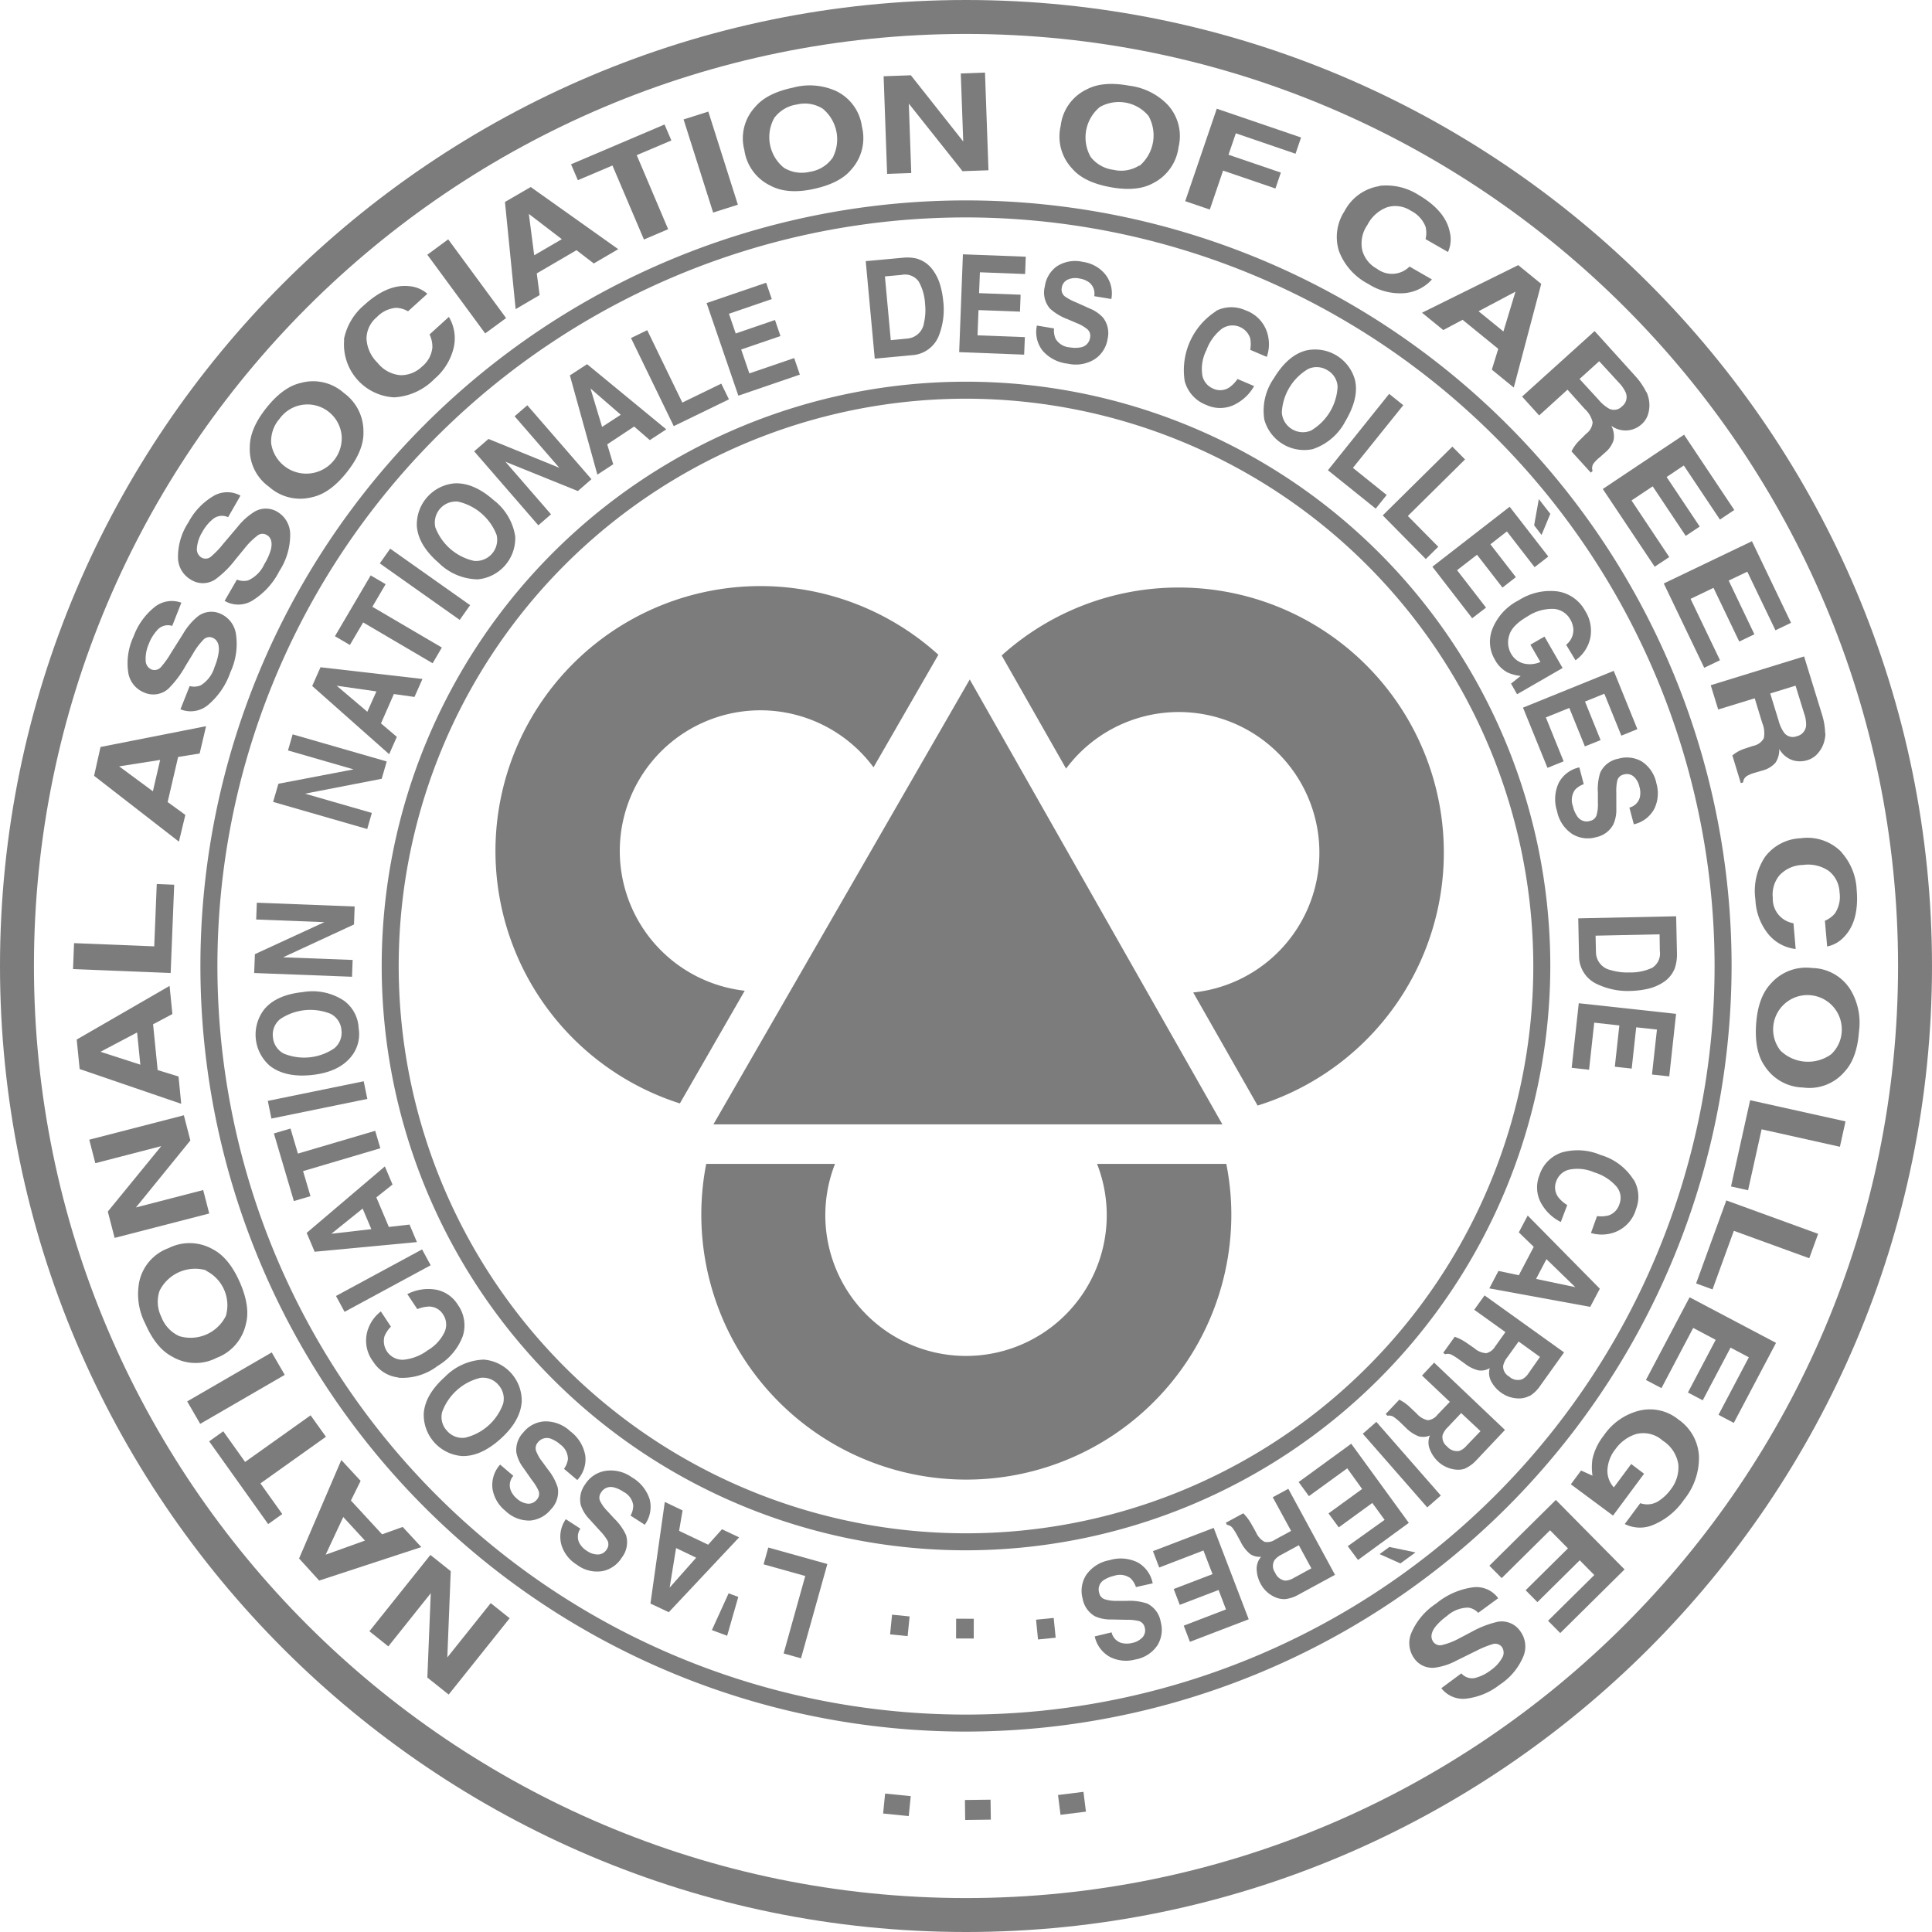 <svg xmlns="http://www.w3.org/2000/svg" width="4.17in" height="4.17in" viewBox="0 0 300 300"><title>NACC_logo</title><polygon points="151.1 106.42 150.58 105.51 138.96 125.68 138.96 125.68 130.56 140.26 110.78 174.59 111.32 174.59 133.3 174.59 166.7 174.59 188.68 174.59 189.81 174.59 177.9 153.62 177.9 153.62 169.91 139.55 151.1 106.42 151.1 106.42" style="fill:#7c7c7c"></polygon><path d="M181.64,219.84a21.84,21.84,0,1,1,20-34.69l10.07-17.48a41.14,41.14,0,1,0-40.14,69.67Z" transform="translate(-66 -66)" style="fill:#7c7c7c"></path><path d="M249,157.23a41,41,0,0,0-27.46,10.55l10,17.57a21.83,21.83,0,1,1,19.74,34.76l10,17.56A41.15,41.15,0,0,0,249,157.23Z" transform="translate(-66 -66)" style="fill:#7c7c7c"></path><path d="M236.35,246.73a21.85,21.85,0,1,1-40.69,0h-20a41.15,41.15,0,1,0,81.54,7.91,40.42,40.42,0,0,0-.78-7.91Z" transform="translate(-66 -66)" style="fill:#7c7c7c"></path><polygon points="69.67 263.13 66.36 260.49 66.89 247.39 60.3 255.65 57.36 253.3 66.83 241.45 69.99 243.97 69.46 257.36 76.2 248.93 79.14 251.28 69.67 263.13" style="fill:#7c7c7c"></polygon><path d="M115.56,311.43,112.44,308,119,292.71l3,3.24L120.49,299l4.84,5.25,3.2-1.15,2.89,3.13Zm7.11-6.21-3.37-3.66-2.73,5.85Z" transform="translate(-66 -66)" style="fill:#7c7c7c"></path><polygon points="32.48 223.81 34.67 222.25 38.06 227.01 48.23 219.77 50.61 223.1 40.44 230.34 43.83 235.1 41.64 236.66 32.48 223.81" style="fill:#7c7c7c"></polygon><rect x="95.04" y="279.55" width="15.17" height="4.03" transform="translate(-193.32 23.38) rotate(-30.09)" style="fill:#7c7c7c"></rect><path d="M99.07,260q2.5,1.31,4.17,5.11c1.11,2.54,1.43,4.72.93,6.53a7.26,7.26,0,0,1-4.54,5.21,7.13,7.13,0,0,1-6.9-.2q-2.51-1.31-4.17-5.11a10,10,0,0,1-.93-6.54,7.15,7.15,0,0,1,4.54-5.19,7.27,7.27,0,0,1,6.9.19M98,263.25a6.16,6.16,0,0,0-7.21,3.16,5.22,5.22,0,0,0,.26,4.07,5.31,5.31,0,0,0,2.81,3,6.12,6.12,0,0,0,7.22-3.16,6,6,0,0,0-3.08-7" transform="translate(-66 -66)" style="fill:#7c7c7c"></path><polygon points="17.8 192.22 16.74 188.13 25.04 177.97 14.8 180.62 13.86 176.97 28.55 173.18 29.56 177.09 21.11 187.49 31.55 184.79 32.49 188.43 17.8 192.22" style="fill:#7c7c7c"></polygon><path d="M78.37,232l-.46-4.58,14.42-8.33.44,4.37-3,1.59.71,7.11,3.24,1,.42,4.24Zm9.42-.68-.5-5-5.69,3Z" transform="translate(-66 -66)" style="fill:#7c7c7c"></path><polygon points="11.34 150.48 11.5 146.45 23.95 146.95 24.34 137.27 27.05 137.38 26.5 151.09 11.34 150.48" style="fill:#7c7c7c"></polygon><path d="M80.61,186.47l1-4.48L98,178.76,97,183l-3.34.54-1.63,7,2.75,2-1,4.15Zm9.13,2.4L90.87,184l-6.37,1Z" transform="translate(-66 -66)" style="fill:#7c7c7c"></path><path d="M95.45,172.53a2.69,2.69,0,0,0,1.72-.11,5,5,0,0,0,2.15-2.86,9.17,9.17,0,0,0,.64-2.29c.14-1.19-.2-1.94-1-2.26a1.27,1.27,0,0,0-1.39.34,11,11,0,0,0-1.65,2.23l-1.11,1.82a15.81,15.81,0,0,1-2.65,3.53,3.5,3.5,0,0,1-3.78.6,4,4,0,0,1-2.45-3,9.78,9.78,0,0,1,.82-5.72,10.38,10.38,0,0,1,3.14-4.45,4.27,4.27,0,0,1,4.27-.77l-1.42,3.6a2.2,2.2,0,0,0-2.39.73A6.7,6.7,0,0,0,89.1,166a5.7,5.7,0,0,0-.48,2.57,1.52,1.52,0,0,0,.93,1.4,1.34,1.34,0,0,0,1.48-.43,13.38,13.38,0,0,0,1.53-2.16l1.84-2.91a10,10,0,0,1,2.26-2.71,3.43,3.43,0,0,1,3.53-.48,4.08,4.08,0,0,1,2.45,3.19,10.36,10.36,0,0,1-.86,5.9,11.55,11.55,0,0,1-3.48,5.1,4.2,4.2,0,0,1-4.28.67Z" transform="translate(-66 -66)" style="fill:#7c7c7c"></path><path d="M102.79,156a2.77,2.77,0,0,0,1.72.13,5,5,0,0,0,2.53-2.52,9.18,9.18,0,0,0,1-2.19c.3-1.15.08-2-.67-2.37a1.24,1.24,0,0,0-1.42.14,10.85,10.85,0,0,0-2,2l-1.36,1.65a15.32,15.32,0,0,1-3.13,3.11,3.47,3.47,0,0,1-3.82.06,4,4,0,0,1-2-3.34,9.72,9.72,0,0,1,1.62-5.56A10.35,10.35,0,0,1,99,143.11a4.23,4.23,0,0,1,4.34-.15l-1.92,3.35a2.22,2.22,0,0,0-2.47.39,6.67,6.67,0,0,0-1.53,1.9,5.61,5.61,0,0,0-.84,2.47,1.52,1.52,0,0,0,.73,1.52,1.29,1.29,0,0,0,1.52-.22,13.41,13.41,0,0,0,1.82-1.91l2.23-2.63a10.2,10.2,0,0,1,2.62-2.36,3.45,3.45,0,0,1,3.56,0,4.06,4.06,0,0,1,2,3.5,10.35,10.35,0,0,1-1.69,5.72,11.43,11.43,0,0,1-4.17,4.56,4.17,4.17,0,0,1-4.32.05Z" transform="translate(-66 -66)" style="fill:#7c7c7c"></path><path d="M122.44,133.24q0,2.82-2.58,6.08t-5.35,3.87a7.26,7.26,0,0,1-6.72-1.59,7.15,7.15,0,0,1-3-6.19c0-1.89.85-3.91,2.58-6.08s3.51-3.46,5.34-3.87a7.17,7.17,0,0,1,6.72,1.59,7.31,7.31,0,0,1,3,6.19m-3.37.53a5.33,5.33,0,0,0-9.63-2.77,5.32,5.32,0,0,0-1.32,3.87,5.51,5.51,0,0,0,10.95-1.1" transform="translate(-66 -66)" style="fill:#7c7c7c"></path><path d="M119.39,118.78a9.3,9.3,0,0,1,3.16-5.41q3.57-3.27,6.92-2.94a4.86,4.86,0,0,1,2.89,1.19l-3,2.72a4,4,0,0,0-1.85-.54,4.6,4.6,0,0,0-3,1.45,4.37,4.37,0,0,0-1.6,3.34,5.63,5.63,0,0,0,1.72,3.75,5.07,5.07,0,0,0,3.55,1.92,4.7,4.7,0,0,0,3.34-1.33,4.34,4.34,0,0,0,1.62-3,4.47,4.47,0,0,0-.44-2l3-2.72a6.48,6.48,0,0,1,.75,4.78,9.18,9.18,0,0,1-3,4.86,9.48,9.48,0,0,1-6.23,2.85,8.22,8.22,0,0,1-7.77-9" transform="translate(-66 -66)" style="fill:#7c7c7c"></path><rect x="136.45" y="102.89" width="4.03" height="15.17" transform="translate(-104.53 37.5) rotate(-36.33)" style="fill:#7c7c7c"></rect><path d="M144.41,97.36l4-2.32L162,104.69l-3.8,2.22-2.68-2.06-6.17,3.6.44,3.37L146.07,114Zm4.54,8.28,4.29-2.5-5.12-3.92Z" transform="translate(-66 -66)" style="fill:#7c7c7c"></path><polygon points="103.19 19.33 104.25 21.81 98.87 24.09 103.75 35.59 99.99 37.19 95.1 25.7 89.73 27.98 88.67 25.51 103.19 19.33" style="fill:#7c7c7c"></polygon><rect x="174.35" y="83.58" width="4.03" height="15.17" transform="translate(-85.32 -8.37) rotate(-17.61)" style="fill:#7c7c7c"></rect><path d="M198.16,92.36c-1.21,1.44-3.18,2.42-5.9,3s-4.92.37-6.58-.51a7.26,7.26,0,0,1-4.1-5.56,7.15,7.15,0,0,1,1.69-6.69c1.21-1.44,3.17-2.43,5.9-3a9.94,9.94,0,0,1,6.58.5,7.17,7.17,0,0,1,4.09,5.56,7.32,7.32,0,0,1-1.68,6.7m-2.91-1.78a6.17,6.17,0,0,0-1.52-7.72,5.23,5.23,0,0,0-4-.63,5.3,5.3,0,0,0-3.51,2.1,6.12,6.12,0,0,0,1.52,7.73,5.33,5.33,0,0,0,4,.62,5.26,5.26,0,0,0,3.49-2.1" transform="translate(-66 -66)" style="fill:#7c7c7c"></path><polygon points="137.21 11.84 141.44 11.69 149.57 21.97 149.19 11.41 152.95 11.27 153.49 26.44 149.46 26.58 141.12 16.09 141.5 26.87 137.75 27 137.21 11.84" style="fill:#7c7c7c"></polygon><path d="M245,94.47c-1.66.9-3.85,1.09-6.58.59s-4.71-1.45-5.93-2.88a7.25,7.25,0,0,1-1.78-6.67,7.14,7.14,0,0,1,4-5.61q2.49-1.35,6.58-.6a10,10,0,0,1,5.94,2.88A7.18,7.18,0,0,1,249,88.86a7.3,7.3,0,0,1-4,5.61m-2.06-2.72A6.2,6.2,0,0,0,244.34,84a6,6,0,0,0-7.56-1.38,6.13,6.13,0,0,0-1.42,7.75,5.33,5.33,0,0,0,3.54,2,5.25,5.25,0,0,0,4-.67" transform="translate(-66 -66)" style="fill:#7c7c7c"></path><polygon points="188.94 16.88 202.03 21.35 201.17 23.87 191.9 20.7 190.76 24.03 198.89 26.8 198.05 29.27 189.92 26.49 187.86 32.54 184.04 31.24 188.94 16.88" style="fill:#7c7c7c"></polygon><path d="M280.17,94.86a9.33,9.33,0,0,1,6.1,1.41q4.19,2.46,4.85,5.75a4.74,4.74,0,0,1-.28,3.11l-3.48-2a4.13,4.13,0,0,0,0-1.93,4.71,4.71,0,0,0-2.29-2.48,4.37,4.37,0,0,0-3.67-.54,5.64,5.64,0,0,0-3.07,2.75,5,5,0,0,0-.78,4,4.63,4.63,0,0,0,2.26,2.8,3.84,3.84,0,0,0,5.06-.34l3.48,2a6.51,6.51,0,0,1-4.35,2.14,9.17,9.17,0,0,1-5.53-1.44,9.56,9.56,0,0,1-4.56-5.11,7.32,7.32,0,0,1,.86-6.18,7.4,7.4,0,0,1,5.42-3.9" transform="translate(-66 -66)" style="fill:#7c7c7c"></path><path d="M301.75,107.17l3.57,2.91-4.26,16.1-3.41-2.78,1-3.23-5.54-4.51-3,1.59-3.3-2.69Zm-6.16,7.16,3.86,3.14,1.87-6.18Z" transform="translate(-66 -66)" style="fill:#7c7c7c"></path><path d="M321.69,126.92a5,5,0,0,1,.43,2.06,4.82,4.82,0,0,1-.29,1.58,3.38,3.38,0,0,1-.95,1.34,3.7,3.7,0,0,1-4.68.21,3.48,3.48,0,0,1,.37,2.2,4.11,4.11,0,0,1-1.38,2l-.76.68a5.83,5.83,0,0,0-1,1,1.3,1.3,0,0,0-.13,1.14l-.28.26-3-3.3a7.47,7.47,0,0,1,.43-.74,5.77,5.77,0,0,1,.85-1l1-1a2.43,2.43,0,0,0,1-1.78,4,4,0,0,0-1.21-2.06l-2.69-3-4.4,4-2.65-2.93,11.26-10.17,6.24,6.9a10.94,10.94,0,0,1,1.77,2.54m-7.3-4.76-3.05,2.76,3,3.27a5.77,5.77,0,0,0,1.51,1.29,1.68,1.68,0,0,0,2.06-.29,1.83,1.83,0,0,0,.63-2.09,5.28,5.28,0,0,0-1.07-1.59Z" transform="translate(-66 -66)" style="fill:#7c7c7c"></path><polygon points="267.07 80.68 261.46 72.28 258.79 74.07 263.93 81.76 261.76 83.21 256.63 75.52 253.34 77.71 259.2 86.5 256.94 88 248.88 75.93 261.5 67.5 269.3 79.19 267.07 80.68" style="fill:#7c7c7c"></polygon><polygon points="275.69 97.87 271.32 88.77 268.43 90.15 272.42 98.49 270.07 99.62 266.07 91.28 262.51 92.99 267.08 102.52 264.63 103.69 258.35 90.6 272.04 84.04 278.11 96.71 275.69 97.87" style="fill:#7c7c7c"></polygon><path d="M349.45,179.87a5,5,0,0,1-.48,2.06,4.81,4.81,0,0,1-.94,1.31,3.42,3.42,0,0,1-1.42.81,3.89,3.89,0,0,1-2.24,0,3.81,3.81,0,0,1-2.09-1.76,3.57,3.57,0,0,1-.59,2.15,4.08,4.08,0,0,1-2.11,1.23l-1,.3a5.1,5.1,0,0,0-1.31.52,1.28,1.28,0,0,0-.6,1l-.36.11L335,183.3a7.39,7.39,0,0,1,.69-.49,5.68,5.68,0,0,1,1.2-.55l1.33-.44a2.4,2.4,0,0,0,1.66-1.18,4.09,4.09,0,0,0-.24-2.38l-1.17-3.83-5.67,1.74-1.16-3.77,14.5-4.47,2.74,8.89a10.67,10.67,0,0,1,.53,3.05m-4.6-7.4-3.93,1.21,1.3,4.22a5.69,5.69,0,0,0,.82,1.82,1.68,1.68,0,0,0,2,.6,1.85,1.85,0,0,0,1.45-1.63,5,5,0,0,0-.3-1.89Z" transform="translate(-66 -66)" style="fill:#7c7c7c"></path><path d="M351.93,198.33a9.32,9.32,0,0,1,2.37,5.79q.42,4.83-1.88,7.28a4.89,4.89,0,0,1-2.7,1.57l-.35-4a4,4,0,0,0,1.56-1.14,4.69,4.69,0,0,0,.71-3.3,4.41,4.41,0,0,0-1.68-3.3,5.68,5.68,0,0,0-4-.92,5.07,5.07,0,0,0-3.68,1.65,4.69,4.69,0,0,0-1,3.46,3.83,3.83,0,0,0,3.21,3.94l.34,4a6.45,6.45,0,0,1-4.25-2.31,9.12,9.12,0,0,1-2-5.35,9.55,9.55,0,0,1,1.52-6.68,7.3,7.3,0,0,1,5.54-2.86,7.38,7.38,0,0,1,6.32,2.17" transform="translate(-66 -66)" style="fill:#7c7c7c"></path><path d="M340,231.5c-1.07-1.55-1.5-3.71-1.31-6.47s.94-4.84,2.22-6.22a7.28,7.28,0,0,1,6.44-2.5,7.16,7.16,0,0,1,6,3.39,9.94,9.94,0,0,1,1.31,6.47q-.3,4.16-2.22,6.22a7.15,7.15,0,0,1-6.44,2.48,7.3,7.3,0,0,1-6-3.37m2.48-2.35a6.16,6.16,0,0,0,7.86.56,5.21,5.21,0,0,0,1.65-3.72,5.33,5.33,0,1,0-9.51,3.16" transform="translate(-66 -66)" style="fill:#7c7c7c"></path><polygon points="286.57 174.13 285.7 178.07 273.54 175.36 271.44 184.82 268.79 184.23 271.76 170.84 286.57 174.13" style="fill:#7c7c7c"></polygon><polygon points="282.32 191.59 280.94 195.38 269.23 191.12 265.92 200.22 263.37 199.29 268.06 186.4 282.32 191.59" style="fill:#7c7c7c"></polygon><polygon points="266.85 219.69 271.56 210.76 268.72 209.26 264.4 217.44 262.1 216.23 266.41 208.05 262.92 206.2 257.99 215.55 255.58 214.28 262.36 201.44 275.78 208.52 269.22 220.95 266.85 219.69" style="fill:#7c7c7c"></polygon><path d="M320.7,299.41a3.24,3.24,0,0,0,3.1-.51,6.91,6.91,0,0,0,1.61-1.59,5.58,5.58,0,0,0,1.2-3.93,5.34,5.34,0,0,0-2.44-3.69,4.49,4.49,0,0,0-4.15-1,6.24,6.24,0,0,0-3.15,2.3,5.71,5.71,0,0,0-1.27,3.24,3.79,3.79,0,0,0,1,2.73l2.69-3.63,2,1.51-4.82,6.5-6.55-4.86,1.59-2.14,1.77.8a8.76,8.76,0,0,1,0-2.6,9.08,9.08,0,0,1,1.75-3.63,9.43,9.43,0,0,1,5.45-3.85,7,7,0,0,1,6.14,1.36,7.38,7.38,0,0,1,3.19,5.6,10.29,10.29,0,0,1-2.31,6.84,10.79,10.79,0,0,1-4.73,3.9,5.27,5.27,0,0,1-4.48-.11Z" transform="translate(-66 -66)" style="fill:#7c7c7c"></path><polygon points="240.38 251.67 247.56 244.57 245.3 242.28 238.73 248.78 236.9 246.93 243.47 240.43 240.69 237.62 233.18 245.05 231.27 243.12 241.59 232.91 252.26 243.7 242.27 253.58 240.38 251.67" style="fill:#7c7c7c"></polygon><path d="M295.54,316.44a2.68,2.68,0,0,0-1.53-.81,5,5,0,0,0-3.32,1.29,9.92,9.92,0,0,0-1.76,1.62c-.73.94-.85,1.76-.34,2.45a1.3,1.3,0,0,0,1.37.44,10.79,10.79,0,0,0,2.58-1l1.9-1a15.66,15.66,0,0,1,4.11-1.6,3.5,3.5,0,0,1,3.53,1.48,4,4,0,0,1,.48,3.86,9.74,9.74,0,0,1-3.7,4.44,10.4,10.4,0,0,1-5,2.13,4.27,4.27,0,0,1-4.05-1.6l3.11-2.3a2.21,2.21,0,0,0,2.42.63,6.73,6.73,0,0,0,2.16-1.13,5.73,5.73,0,0,0,1.76-1.93,1.54,1.54,0,0,0-.06-1.68,1.31,1.31,0,0,0-1.48-.41,14.62,14.62,0,0,0-2.44,1l-3.09,1.52a9.88,9.88,0,0,1-3.35,1.11,3.43,3.43,0,0,1-3.25-1.45,4.06,4.06,0,0,1-.41-4A10.35,10.35,0,0,1,289,315a11.4,11.4,0,0,1,5.64-2.51,4.17,4.17,0,0,1,4,1.68Z" transform="translate(-66 -66)" style="fill:#7c7c7c"></path><rect x="230.46" y="344.48" width="3.98" height="3.1" transform="translate(-107.09 -34.53) rotate(-7.12)" style="fill:#7c7c7c"></rect><rect x="215.83" y="345.49" width="3.98" height="3.1" transform="translate(-70.38 -63.21) rotate(-0.73)" style="fill:#7c7c7c"></rect><rect x="201.6" y="344.44" width="3.1" height="3.98" transform="matrix(0.1, -1, 1, 0.1, -227.47, 448.76)" style="fill:#7c7c7c"></rect><polygon points="124.38 257.5 121.68 256.75 125.04 244.72 118.57 242.91 119.3 240.3 128.47 242.86 124.38 257.5" style="fill:#7c7c7c"></polygon><polygon points="110.54 253.12 113.14 247.41 114.64 247.97 112.91 254 110.54 253.12" style="fill:#7c7c7c"></polygon><path d="M169.85,316.34,167,315l2.23-15.78,2.76,1.32-.54,3.17,4.51,2.15,2.15-2.4,2.66,1.26Zm4.25-8.46-3.12-1.5-1,6.15Z" transform="translate(-66 -66)" style="fill:#7c7c7c"></path><path d="M163.91,301.34a3.25,3.25,0,0,0,.42-1.59,2.78,2.78,0,0,0-1.5-2.09,4.74,4.74,0,0,0-1.51-.7,1.76,1.76,0,0,0-2,.82,1.32,1.32,0,0,0-.14,1.3,6.25,6.25,0,0,0,1.19,1.62l1,1.09a8.45,8.45,0,0,1,1.84,2.58,3.86,3.86,0,0,1-.65,3.48,4.58,4.58,0,0,1-3,2.11,5.21,5.21,0,0,1-4-1,5.49,5.49,0,0,1-2.38-3.06,4.74,4.74,0,0,1,.68-4l2.26,1.47a2.2,2.2,0,0,0-.16,2.23,3.37,3.37,0,0,0,1.19,1.23,2.94,2.94,0,0,0,1.75.55,1.6,1.6,0,0,0,1.31-.79,1.33,1.33,0,0,0,.12-1.38,7.92,7.92,0,0,0-1.16-1.5l-1.64-1.81a5.62,5.62,0,0,1-1.34-2.18,3.9,3.9,0,0,1,.68-3.24A4.55,4.55,0,0,1,160,294.4a5.58,5.58,0,0,1,4.12,1,6.09,6.09,0,0,1,2.76,3.41,4.73,4.73,0,0,1-.76,3.95Z" transform="translate(-66 -66)" style="fill:#7c7c7c"></path><path d="M153.58,294.08a3.33,3.33,0,0,0,.61-1.52A2.79,2.79,0,0,0,153,290.3a4.66,4.66,0,0,0-1.42-.88,1.76,1.76,0,0,0-2.06.56,1.34,1.34,0,0,0-.29,1.28,6.22,6.22,0,0,0,1,1.75l.88,1.21a8.39,8.39,0,0,1,1.5,2.79,3.88,3.88,0,0,1-1.08,3.38,4.64,4.64,0,0,1-3.2,1.72,5.25,5.25,0,0,1-3.84-1.5,5.49,5.49,0,0,1-2-3.34,4.72,4.72,0,0,1,1.17-3.85l2.05,1.75a2.21,2.21,0,0,0-.43,2.18,3.28,3.28,0,0,0,1,1.37,2.9,2.9,0,0,0,1.68.77,1.63,1.63,0,0,0,1.39-.62,1.33,1.33,0,0,0,.29-1.35,7.48,7.48,0,0,0-1-1.63l-1.4-2a5.76,5.76,0,0,1-1.06-2.34,3.93,3.93,0,0,1,1.09-3.13,4.57,4.57,0,0,1,3.31-1.71,5.62,5.62,0,0,1,4,1.56,6,6,0,0,1,2.3,3.73,4.72,4.72,0,0,1-1.24,3.82Z" transform="translate(-66 -66)" style="fill:#7c7c7c"></path><path d="M141.1,277.12a6.4,6.4,0,0,1,5.91,6.59c-.16,2-1.26,3.89-3.29,5.72s-4.08,2.74-6,2.66a6.42,6.42,0,0,1-5.92-6.59q.19-2.92,3.3-5.71a8.86,8.86,0,0,1,6-2.67m-.55,2.84a8.4,8.4,0,0,0-5.89,5.29,3.08,3.08,0,0,0,.75,2.92,3.12,3.12,0,0,0,2.83,1.07,8.29,8.29,0,0,0,5.89-5.29,3.17,3.17,0,0,0-.76-2.93,3.12,3.12,0,0,0-2.82-1.06" transform="translate(-66 -66)" style="fill:#7c7c7c"></path><path d="M127.85,279.89a5.28,5.28,0,0,1-3.87-2.41,5.4,5.4,0,0,1-.67-5.5,5.88,5.88,0,0,1,1.83-2.34L126.7,272a4.74,4.74,0,0,0-1,1.5,2.9,2.9,0,0,0,2.93,3.64,7.44,7.44,0,0,0,3.77-1.46,6.54,6.54,0,0,0,2.66-2.9,2.83,2.83,0,0,0-.25-2.66,2.57,2.57,0,0,0-2.15-1.24,5.32,5.32,0,0,0-1.86.4l-1.55-2.33a7.08,7.08,0,0,1,4.39-.7,5.06,5.06,0,0,1,3.42,2.31,5.47,5.47,0,0,1,.79,4.94,9.11,9.11,0,0,1-3.88,4.59,9,9,0,0,1-6.13,1.84" transform="translate(-66 -66)" style="fill:#7c7c7c"></path><rect x="117.92" y="263.45" width="15.2" height="2.8" transform="translate(-176.89 25.62) rotate(-28.41)" style="fill:#7c7c7c"></rect><path d="M114.86,260.37l-1.24-2.93,12.14-10.32,1.19,2.81-2.51,2,1.94,4.59,3.21-.37,1.15,2.72Zm8.8-3.51-1.35-3.19-4.86,3.91Z" transform="translate(-66 -66)" style="fill:#7c7c7c"></path><polygon points="42.53 176 45.11 175.24 46.26 179.13 58.26 175.59 59.06 178.3 47.06 181.85 48.21 185.74 45.63 186.5 42.53 176" style="fill:#7c7c7c"></polygon><rect x="107.7" y="235.4" width="15.2" height="2.8" transform="translate(-111.14 -38.07) rotate(-11.57)" style="fill:#7c7c7c"></rect><path d="M119.48,221.44a5.57,5.57,0,0,1,2.21,4.23,5.51,5.51,0,0,1-1.31,4.58q-1.95,2.26-6,2.68t-6.44-1.4a6.4,6.4,0,0,1-.9-8.81c1.25-1.5,3.25-2.39,6-2.67a8.82,8.82,0,0,1,6.45,1.39m-2.12,2a8.39,8.39,0,0,0-7.87.81,3.1,3.1,0,0,0-1.12,2.8,3.17,3.17,0,0,0,1.66,2.54,8.32,8.32,0,0,0,7.87-.81,3.13,3.13,0,0,0,1.11-2.82,3.1,3.1,0,0,0-1.65-2.52" transform="translate(-66 -66)" style="fill:#7c7c7c"></path><polygon points="39.47 151.09 39.58 148.16 50.37 143.19 39.78 142.78 39.88 140.17 55.07 140.76 54.97 143.55 43.96 148.65 54.76 149.06 54.66 151.67 39.47 151.09" style="fill:#7c7c7c"></polygon><polygon points="42.41 124.52 43.23 121.7 54.9 119.47 44.72 116.53 45.44 114.03 60.05 118.24 59.27 120.93 47.36 123.24 57.74 126.23 57.02 128.73 42.41 124.52" style="fill:#7c7c7c"></polygon><path d="M114.48,172.52l1.29-2.91,15.83,1.82-1.24,2.79-3.2-.45-2,4.56,2.46,2.09-1.19,2.69Zm8.56,4,1.41-3.16-6.17-.88Z" transform="translate(-66 -66)" style="fill:#7c7c7c"></path><polygon points="57.56 89.35 59.88 90.71 57.82 94.22 68.61 100.55 67.18 102.99 56.39 96.65 54.33 100.15 52.01 98.79 57.56 89.35" style="fill:#7c7c7c"></polygon><rect x="130.58" y="149.14" width="2.8" height="15.2" transform="translate(-138.19 108.01) rotate(-54.74)" style="fill:#7c7c7c"></rect><path d="M146,149.27a6.41,6.41,0,0,1-5.8,6.69,8.79,8.79,0,0,1-6.08-2.56q-3.15-2.73-3.39-5.66a6.41,6.41,0,0,1,5.81-6.68c1.95-.12,4,.74,6.07,2.56a8.8,8.8,0,0,1,3.39,5.65m-2.88-.19a8.42,8.42,0,0,0-6-5.19,3.28,3.28,0,0,0-3.52,4,8.35,8.35,0,0,0,6,5.2,3.28,3.28,0,0,0,3.52-4" transform="translate(-66 -66)" style="fill:#7c7c7c"></path><polygon points="73.63 70.08 75.85 68.16 86.85 72.64 79.91 64.64 81.88 62.93 91.84 74.41 89.73 76.25 78.48 71.7 85.56 79.86 83.59 81.57 73.63 70.08" style="fill:#7c7c7c"></polygon><path d="M154.49,124.29l2.67-1.74,12.3,10.12-2.56,1.67-2.43-2.11L160.29,135l.93,3.09-2.46,1.61Zm5,8,2.9-1.89-4.7-4.08Z" transform="translate(-66 -66)" style="fill:#7c7c7c"></path><polygon points="97.98 52.49 100.5 51.27 105.95 62.51 112 59.57 113.19 62.01 104.62 66.17 97.98 52.49" style="fill:#7c7c7c"></polygon><polygon points="119.84 46.44 113.19 48.72 114.24 51.78 120.34 49.69 121.19 52.18 115.09 54.27 116.36 57.98 123.32 55.6 124.2 58.17 114.65 61.44 109.72 47.06 118.97 43.9 119.84 46.44" style="fill:#7c7c7c"></polygon><path d="M208.33,106.15a4.65,4.65,0,0,1,2.47,1.71,7.37,7.37,0,0,1,1.18,2.36,13,13,0,0,1,.48,2.48,11.1,11.1,0,0,1-.6,5.22,4.77,4.77,0,0,1-4.24,3.23l-5.79.54-1.4-15.14,5.79-.53a6.3,6.3,0,0,1,2.11.13m-4.92,2.77.91,9.9,2.59-.25a2.84,2.84,0,0,0,2.57-2.46,8.86,8.86,0,0,0,.16-2.93,7.78,7.78,0,0,0-1-3.49,2.62,2.62,0,0,0-2.67-1Z" transform="translate(-66 -66)" style="fill:#7c7c7c"></path><polygon points="159.18 42.55 152.16 42.28 152.03 45.52 158.48 45.76 158.38 48.39 151.94 48.15 151.79 52.07 159.14 52.35 159.03 55.07 148.94 54.68 149.52 39.49 159.28 39.86 159.18 42.55" style="fill:#7c7c7c"></polygon><path d="M229.67,117a3.24,3.24,0,0,0,.25,1.62,2.8,2.8,0,0,0,2.21,1.32,4.73,4.73,0,0,0,1.67,0,1.76,1.76,0,0,0,1.47-1.54,1.33,1.33,0,0,0-.4-1.25,6.05,6.05,0,0,0-1.73-1l-1.38-.59a8.49,8.49,0,0,1-2.71-1.63,3.81,3.81,0,0,1-.81-3.45,4.61,4.61,0,0,1,1.86-3.12,5.23,5.23,0,0,1,4.06-.69,5.45,5.45,0,0,1,3.41,1.86,4.76,4.76,0,0,1,1,3.9l-2.66-.44a2.21,2.21,0,0,0-.74-2.1,3.4,3.4,0,0,0-1.59-.65,2.92,2.92,0,0,0-1.83.2,1.63,1.63,0,0,0-.88,1.25,1.35,1.35,0,0,0,.45,1.31,7.48,7.48,0,0,0,1.66.9l2.22,1a5.67,5.67,0,0,1,2.11,1.46,3.91,3.91,0,0,1,.68,3.25,4.57,4.57,0,0,1-2,3.16,5.55,5.55,0,0,1-4.19.7,6,6,0,0,1-3.89-2,4.69,4.69,0,0,1-.9-3.92Z" transform="translate(-66 -66)" style="fill:#7c7c7c"></path><path d="M254.83,114.27a5.28,5.28,0,0,1,4.56-.09,5.39,5.39,0,0,1,3.56,4.24,5.8,5.8,0,0,1-.25,3l-2.57-1.1a4.83,4.83,0,0,0,0-1.79,2.89,2.89,0,0,0-4.44-1.45,7.48,7.48,0,0,0-2.36,3.29,6.46,6.46,0,0,0-.64,3.87,2.79,2.79,0,0,0,1.66,2.09,2.56,2.56,0,0,0,2.48-.13,5,5,0,0,0,1.33-1.35l2.58,1.1a7.13,7.13,0,0,1-3.29,3,5.09,5.09,0,0,1-4.13-.07,5.43,5.43,0,0,1-3.36-3.71,10.89,10.89,0,0,1,4.87-10.85" transform="translate(-66 -66)" style="fill:#7c7c7c"></path><path d="M269.9,135.73a6.42,6.42,0,0,1-7.58-4.59,8.8,8.8,0,0,1,1.5-6.42c1.44-2.38,3.11-3.82,5-4.3A6.42,6.42,0,0,1,276.4,125c.44,1.9-.07,4-1.5,6.42a8.86,8.86,0,0,1-5,4.3m-.3-2.88a8.38,8.38,0,0,0,4.1-6.76,3.08,3.08,0,0,0-1.56-2.58,3.15,3.15,0,0,0-3-.21,8.31,8.31,0,0,0-4.1,6.77,3.28,3.28,0,0,0,4.58,2.78" transform="translate(-66 -66)" style="fill:#7c7c7c"></path><polygon points="215.71 61.16 217.9 62.92 210.08 72.65 215.32 76.86 213.62 78.98 206.2 73.02 215.71 61.16" style="fill:#7c7c7c"></polygon><polygon points="225.52 69.35 227.49 71.34 218.61 80.12 223.33 84.9 221.4 86.81 214.71 80.03 225.52 69.35" style="fill:#7c7c7c"></polygon><path d="M304.29,154.07l-4.3-5.55-2.56,2,3.95,5.1-2.08,1.62-3.95-5.1-3.1,2.4,4.5,5.81L294.6,162l-6.18-8,12-9.31,6,7.73Zm1.08-5-1.15-1.5.73-4.07,1.78,2.29Z" transform="translate(-66 -66)" style="fill:#7c7c7c"></path><path d="M309.19,166.12a2.94,2.94,0,0,0,1.12-2.44,3.52,3.52,0,0,0-.48-1.5,3.22,3.22,0,0,0-2.52-1.63,6.92,6.92,0,0,0-4.11,1.16c-1.61.93-2.56,1.91-2.85,2.95a3.53,3.53,0,0,0,.27,2.81,3.17,3.17,0,0,0,1.95,1.55,4.08,4.08,0,0,0,2.62-.23l-1.55-2.68,2.19-1.26,2.81,4.88-7.07,4.07-.94-1.65,1.5-1.19a6.78,6.78,0,0,1-2-.52,4.75,4.75,0,0,1-2-2,5.41,5.41,0,0,1-.37-4.83,8.5,8.5,0,0,1,4.07-4.4,9.08,9.08,0,0,1,6-1.38,5.87,5.87,0,0,1,4.3,3,5.78,5.78,0,0,1,.79,4.32,5.71,5.71,0,0,1-2.28,3.38Z" transform="translate(-66 -66)" style="fill:#7c7c7c"></path><polygon points="251.76 114.23 249.12 107.72 246.12 108.94 248.54 114.92 246.1 115.9 243.68 109.93 240.04 111.4 242.8 118.22 240.29 119.23 236.49 109.88 250.58 104.17 254.25 113.22 251.76 114.23" style="fill:#7c7c7c"></polygon><path d="M311.92,187.77a3.28,3.28,0,0,0-1.37.89,2.79,2.79,0,0,0-.3,2.56,4.38,4.38,0,0,0,.66,1.53,1.74,1.74,0,0,0,2,.72,1.35,1.35,0,0,0,1-.87,6.23,6.23,0,0,0,.21-2l0-1.5a8.43,8.43,0,0,1,.37-3.14,3.85,3.85,0,0,1,2.82-2.15,4.64,4.64,0,0,1,3.61.42,5.27,5.27,0,0,1,2.29,3.43,5.5,5.5,0,0,1-.3,3.87A4.77,4.77,0,0,1,319.7,194l-.69-2.6a2.22,2.22,0,0,0,1.61-1.55,3.25,3.25,0,0,0-.06-1.71,2.89,2.89,0,0,0-.92-1.59,1.62,1.62,0,0,0-1.51-.28,1.3,1.3,0,0,0-1,.93,7.62,7.62,0,0,0-.15,1.89v2.44a5.48,5.48,0,0,1-.48,2.52,3.9,3.9,0,0,1-2.68,1.95,4.6,4.6,0,0,1-3.69-.5,5.52,5.52,0,0,1-2.35-3.54,6,6,0,0,1,.25-4.38,4.7,4.7,0,0,1,3.21-2.42Z" transform="translate(-66 -66)" style="fill:#7c7c7c"></path><path d="M326.11,216.22a4.59,4.59,0,0,1-1.88,2.34,7.38,7.38,0,0,1-2.44,1,13.43,13.43,0,0,1-2.51.31,11.07,11.07,0,0,1-5.16-1,4.79,4.79,0,0,1-2.93-4.46l-.12-5.81,15.2-.32.13,5.82a6.58,6.58,0,0,1-.29,2.09m-2.41-5.11-9.94.21.06,2.6a2.86,2.86,0,0,0,2.28,2.74A8.8,8.8,0,0,0,319,217a7.86,7.86,0,0,0,3.55-.72,2.61,2.61,0,0,0,1.19-2.59Z" transform="translate(-66 -66)" style="fill:#7c7c7c"></path><polygon points="256.52 166.85 257.29 159.87 254.07 159.52 253.37 165.93 250.75 165.64 251.45 159.23 247.55 158.8 246.75 166.11 244.05 165.81 245.15 155.78 260.26 157.43 259.2 167.14 256.52 166.85" style="fill:#7c7c7c"></polygon><path d="M319.7,249.21a5.25,5.25,0,0,1,.34,4.54,5.39,5.39,0,0,1-4,3.8,5.91,5.91,0,0,1-3-.09l.95-2.63a4.51,4.51,0,0,0,1.79-.1,2.65,2.65,0,0,0,1.69-1.78,2.68,2.68,0,0,0-.49-2.73,7.36,7.36,0,0,0-3.41-2.17,6.47,6.47,0,0,0-3.9-.43,2.79,2.79,0,0,0-2,1.77,2.56,2.56,0,0,0,.27,2.47,5.06,5.06,0,0,0,1.42,1.26l-1,2.63a7.11,7.11,0,0,1-3.16-3.12,5.06,5.06,0,0,1-.16-4.13,5.46,5.46,0,0,1,3.52-3.56,9.12,9.12,0,0,1,6,.41,9,9,0,0,1,5.11,3.86" transform="translate(-66 -66)" style="fill:#7c7c7c"></path><path d="M314.42,266.11l-1.49,2.82-15.67-2.87,1.42-2.71,3.16.67,2.32-4.41-2.32-2.25,1.38-2.61Zm-8.29-4.59-1.61,3.07,6.09,1.28Z" transform="translate(-66 -66)" style="fill:#7c7c7c"></path><path d="M303.53,282.73a3.46,3.46,0,0,1-1.6.42,5,5,0,0,1-1.43-.2,4.82,4.82,0,0,1-1.45-.73,5,5,0,0,1-1.45-1.63,2.82,2.82,0,0,1-.28-2.15,2.58,2.58,0,0,1-1.74.35,5.5,5.5,0,0,1-2.15-1.07l-.83-.59a9,9,0,0,0-1.19-.76,1.25,1.25,0,0,0-1-.08l-.31-.22,1.79-2.5c.33.12.58.23.77.32a7.63,7.63,0,0,1,1.13.67l1.16.8a3,3,0,0,0,1.84.76,2.17,2.17,0,0,0,1.35-1l1.62-2.27-4.84-3.47,1.6-2.23L308.87,276l-3.77,5.27a5.36,5.36,0,0,1-1.57,1.5m1.6-6.07-3.32-2.39-1.8,2.51a3.18,3.18,0,0,0-.6,1.26,1.77,1.77,0,0,0,.92,1.66,2,2,0,0,0,2,.44,2.54,2.54,0,0,0,1-.91Z" transform="translate(-66 -66)" style="fill:#7c7c7c"></path><path d="M293.62,294a3.39,3.39,0,0,1-1.65.19,4.66,4.66,0,0,1-1.39-.39,4.55,4.55,0,0,1-1.34-.91,5.09,5.09,0,0,1-1.21-1.82,2.82,2.82,0,0,1,0-2.17,2.6,2.6,0,0,1-1.77.12,5.74,5.74,0,0,1-2-1.36l-.73-.7a8.44,8.44,0,0,0-1.08-.91,1.23,1.23,0,0,0-1-.21l-.28-.27,2.12-2.24.72.43a7.88,7.88,0,0,1,1,.82l1,.95a3.08,3.08,0,0,0,1.72,1,2.15,2.15,0,0,0,1.48-.85l1.92-2-4.32-4.09,1.88-2,11,10.45-4.45,4.71a5.39,5.39,0,0,1-1.75,1.28m2.4-5.8-3-2.81-2.11,2.23a3.09,3.09,0,0,0-.77,1.17,1.79,1.79,0,0,0,.68,1.77,2,2,0,0,0,1.89.71,2.52,2.52,0,0,0,1.11-.78Z" transform="translate(-66 -66)" style="fill:#7c7c7c"></path><rect x="282.27" y="285.8" width="2.8" height="15.2" transform="translate(-189.02 193.45) rotate(-41.19)" style="fill:#7c7c7c"></rect><path d="M275.28,306.09,281,302l-1.91-2.62-5.21,3.79L272.29,301l5.22-3.79L275.2,294l-5.95,4.32-1.6-2.19,8.17-5.95,8.94,12.29-7.89,5.76Zm4.94,1.23,1.52-1.11,4.06.85-2.35,1.71Z" transform="translate(-66 -66)" style="fill:#7c7c7c"></path><path d="M265.55,314.31a3.52,3.52,0,0,1-1.62-.33,4.65,4.65,0,0,1-2.2-2.09,5.06,5.06,0,0,1-.59-2.1,2.83,2.83,0,0,1,.69-2.06,2.57,2.57,0,0,1-1.72-.43,5.72,5.72,0,0,1-1.47-1.91l-.49-.9a8.9,8.9,0,0,0-.74-1.2,1.27,1.27,0,0,0-.88-.51l-.18-.33,2.71-1.47c.23.25.42.46.55.62a8.39,8.39,0,0,1,.73,1.1l.69,1.23a3.06,3.06,0,0,0,1.32,1.48,2.14,2.14,0,0,0,1.67-.35l2.46-1.34-2.85-5.23,2.42-1.31,7.25,13.36-5.69,3.09a5.45,5.45,0,0,1-2.06.68m4.08-4.78-1.95-3.59-2.7,1.47a2.87,2.87,0,0,0-1.09.88,1.74,1.74,0,0,0,.1,1.89,2,2,0,0,0,1.58,1.26,2.71,2.71,0,0,0,1.29-.4Z" transform="translate(-66 -66)" style="fill:#7c7c7c"></path><polygon points="183.81 252.43 190.37 249.91 189.22 246.89 183.19 249.2 182.25 246.74 188.28 244.43 186.87 240.76 180 243.4 179.03 240.86 188.46 237.25 193.9 251.44 184.77 254.94 183.81 252.43" style="fill:#7c7c7c"></polygon><path d="M242.39,312.44a3.32,3.32,0,0,0-.87-1.39,2.78,2.78,0,0,0-2.55-.35,4.86,4.86,0,0,0-1.54.63,1.73,1.73,0,0,0-.75,2,1.31,1.31,0,0,0,.85,1,5.94,5.94,0,0,0,2,.25H241a8.55,8.55,0,0,1,3.14.42,3.88,3.88,0,0,1,2.1,2.87,4.6,4.6,0,0,1-.5,3.59,5.2,5.2,0,0,1-3.47,2.23,5.53,5.53,0,0,1-3.86-.37,4.78,4.78,0,0,1-2.42-3.22l2.62-.63a2.2,2.2,0,0,0,1.51,1.64,3.42,3.42,0,0,0,1.71,0,3,3,0,0,0,1.61-.9,1.62,1.62,0,0,0,.31-1.5,1.32,1.32,0,0,0-.92-1,7.35,7.35,0,0,0-1.88-.19l-2.44-.05a5.64,5.64,0,0,1-2.51-.51,3.94,3.94,0,0,1-1.89-2.73,4.58,4.58,0,0,1,.56-3.68,5.6,5.6,0,0,1,3.59-2.28,6,6,0,0,1,4.38.33,4.73,4.73,0,0,1,2.35,3.26Z" transform="translate(-66 -66)" style="fill:#7c7c7c"></path><rect x="224.64" y="316.87" width="2.74" height="3.07" transform="matrix(1, -0.1, 0.1, 1, -95.45, -42.9)" style="fill:#7c7c7c"></rect><rect x="214.3" y="317.52" width="3.07" height="2.74" transform="translate(-169.62 467.89) rotate(-89.85)" style="fill:#7c7c7c"></rect><rect x="204.19" y="317.01" width="3.07" height="2.74" transform="translate(-197.57 425.36) rotate(-84.28)" style="fill:#7c7c7c"></rect><path d="M216,366c-82.71,0-150-67.29-150-150S133.29,66,216,66s150,67.29,150,150S298.71,366,216,366Zm0-294.73C136.19,71.27,71.27,136.19,71.27,216S136.19,360.73,216,360.73,360.73,295.81,360.73,216,295.81,71.27,216,71.27Z" transform="translate(-66 -66)" style="fill:#7c7c7c"></path><path d="M216,334.88A118.88,118.88,0,1,1,334.88,216,119,119,0,0,1,216,334.88Zm0-235.12A116.24,116.24,0,1,0,332.24,216,116.37,116.37,0,0,0,216,99.76Z" transform="translate(-66 -66)" style="fill:#7c7c7c"></path><path d="M216,306.73A90.73,90.73,0,1,1,306.73,216,90.83,90.83,0,0,1,216,306.73Zm0-178.82A88.09,88.09,0,1,0,304.09,216,88.18,88.18,0,0,0,216,127.91Z" transform="translate(-66 -66)" style="fill:#7c7c7c"></path></svg>
